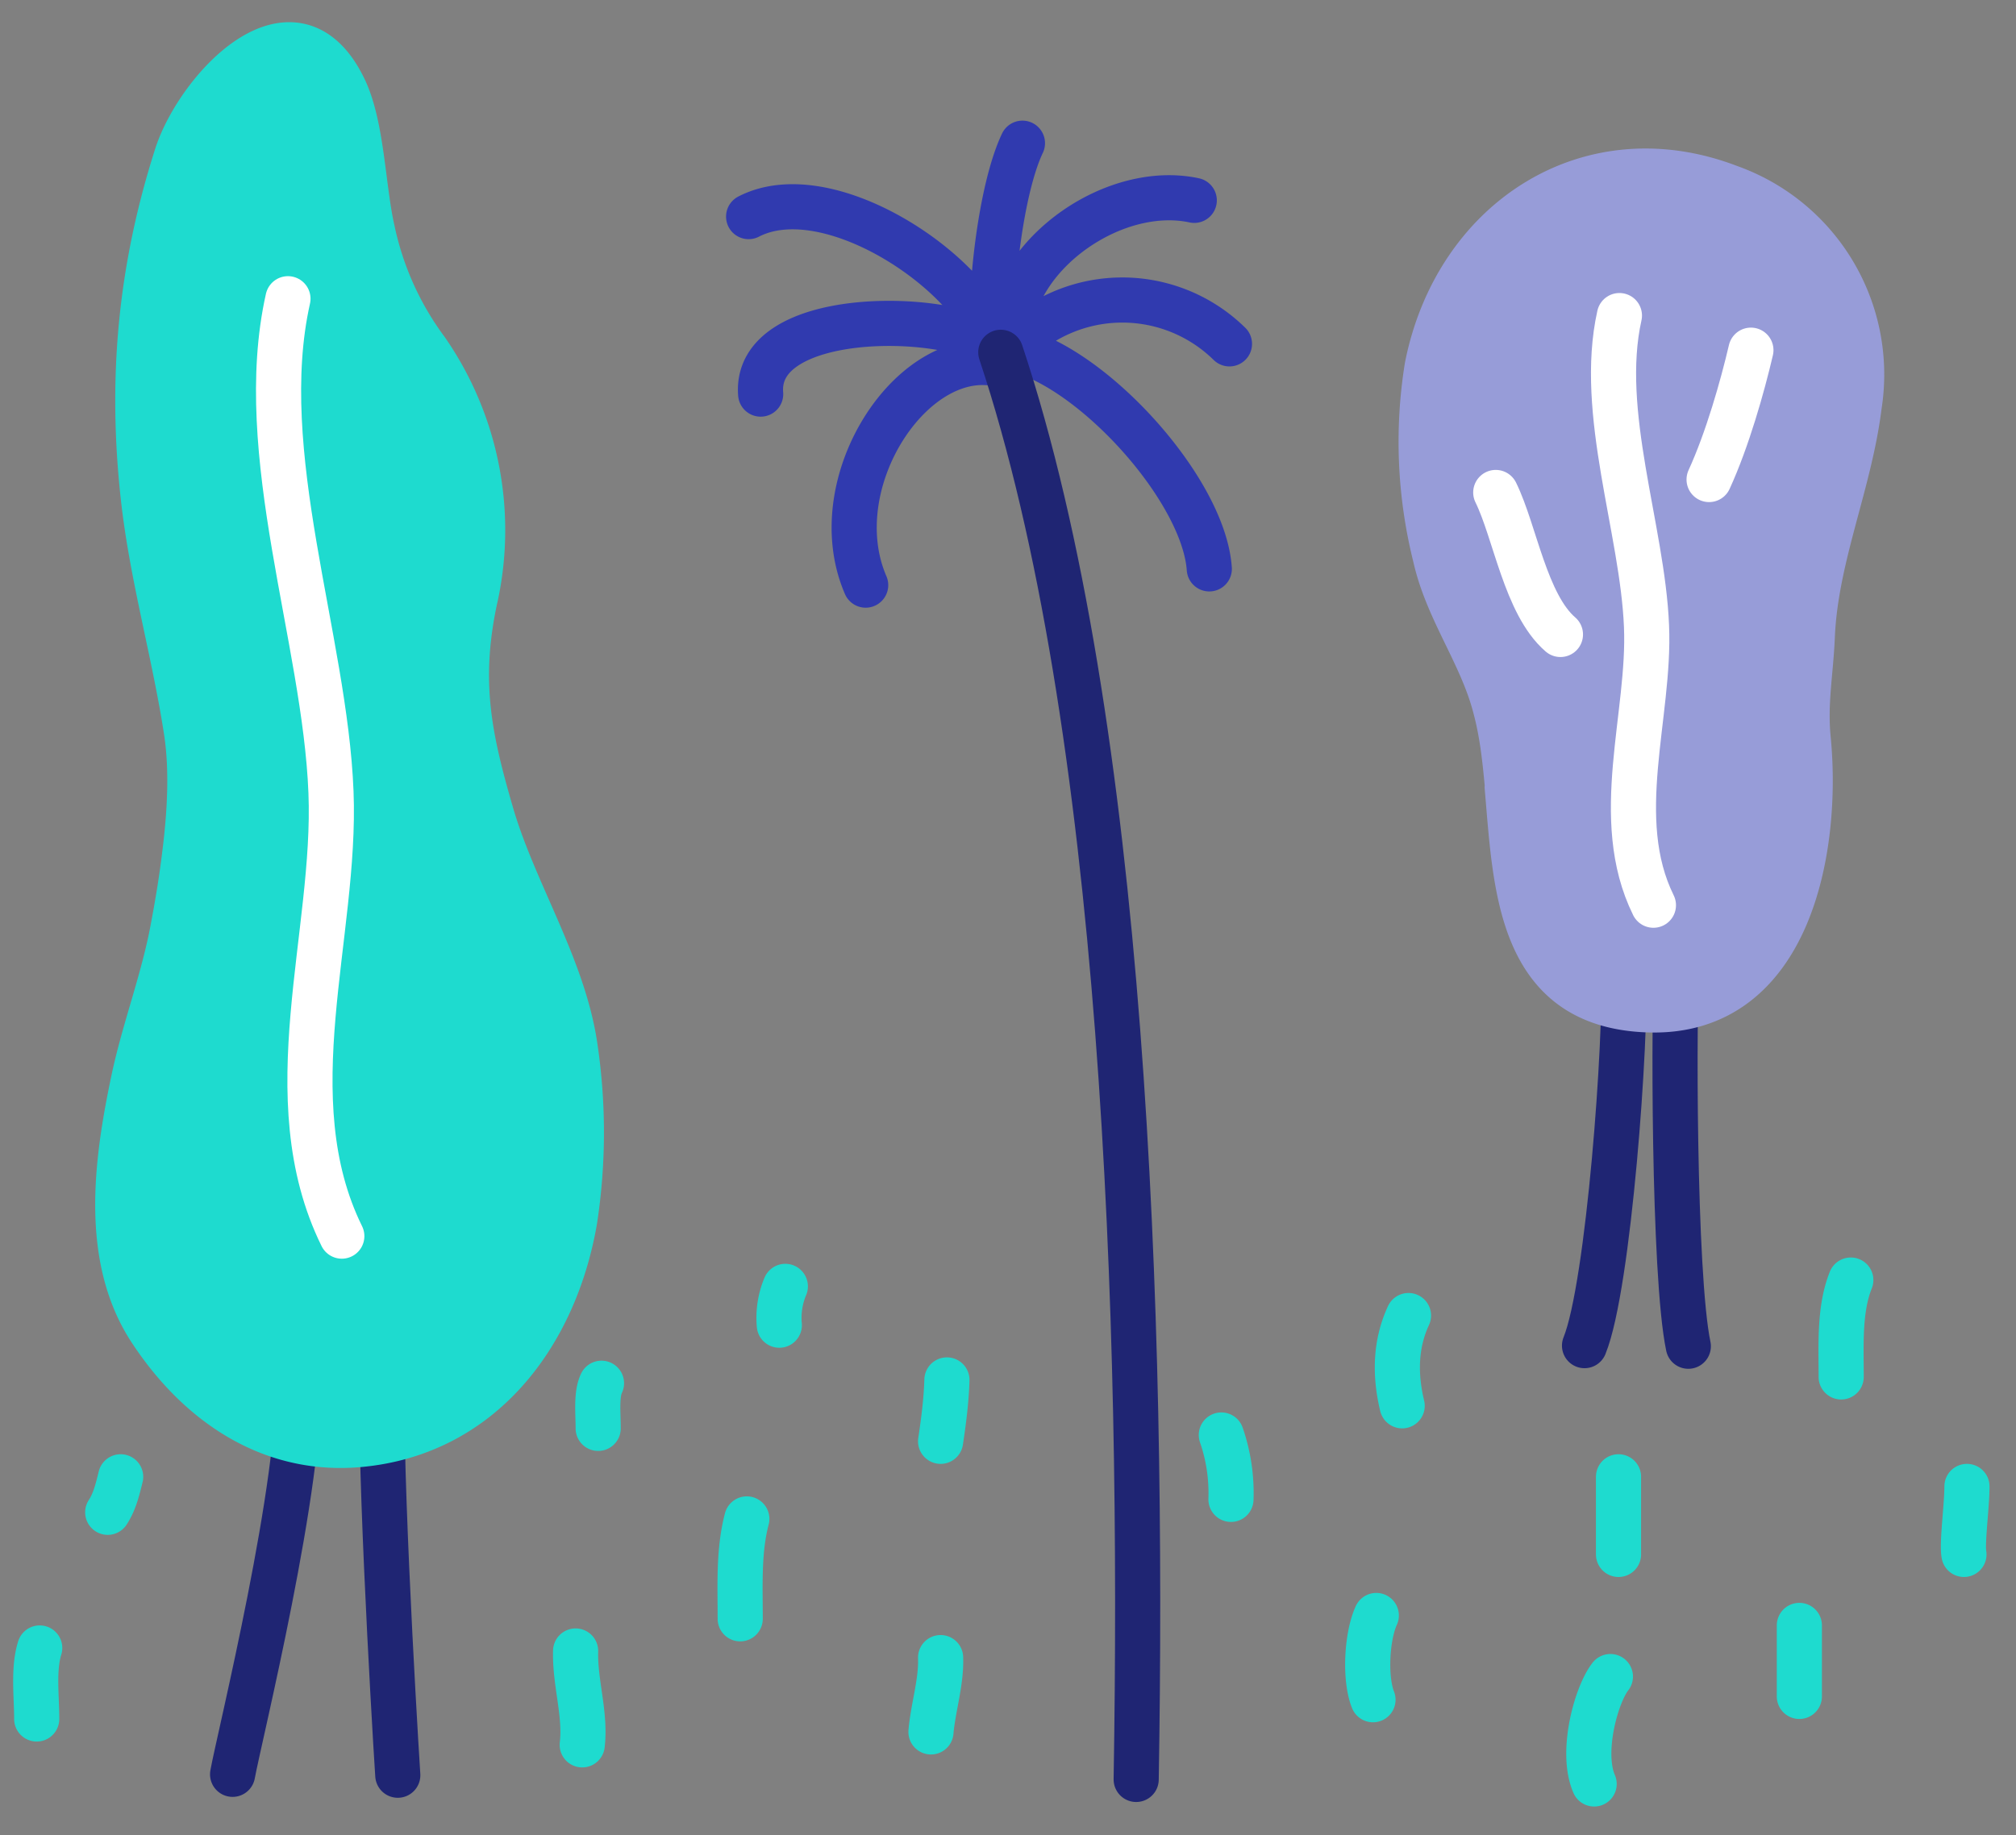 <svg width="67" height="61" fill="none" xmlns="http://www.w3.org/2000/svg"><rect width="100%" height="100%" fill="#808080" stroke="none"/><path d="M33.49 11.56c2.62.42 6.51 4.64 6.7 7.35M32.95 11.46c-1.6-1.1-7.9-1.18-7.67 1.64M33.62 11.55a5.08 5.08 0 0 1 7.24-.12M33.57 10.9c.26-2.55 3.5-4.8 6.12-4.24M32.88 11.08c-1.04-2.34-5.48-5.18-8-3.88M33 11.38c-.13-1.68.26-5.11.98-6.62M33.36 12.15c-2.93-.85-6.08 3.85-4.59 7.3" stroke="#303AAF" stroke-width="1.5" stroke-linecap="round" stroke-linejoin="round"/><path d="M33.26 11.71c4.1 12.33 4.76 32.01 4.5 47.44M9.91 45.65c.18 3.48-1.98 12.2-2.18 13.33M12.73 45.2c-.19 2.25.35 11.66.49 13.81" stroke="#1F2573" stroke-width="1.5" stroke-linecap="round" stroke-linejoin="round"/><path fill-rule="evenodd" clip-rule="evenodd" d="M6.13 28.46c.18-1.4.26-2.85.07-4.12-.4-2.63-1.15-5.19-1.44-7.83-.43-3.91-.1-7.56 1.12-11.36.72-2.2 3.9-5.65 5.56-2.2.6 1.25.62 3.34.94 4.72a10.2 10.2 0 0 0 1.79 3.97 10.5 10.5 0 0 1 1.6 8.35c-.56 2.7-.18 4.53.57 7.1.76 2.59 2.41 5.09 2.78 7.77a19.3 19.3 0 0 1-.02 5.7c-.66 3.83-3.12 7.1-7.18 7.46-2.96.26-5.33-1.4-6.9-3.78-1.6-2.41-1.15-5.63-.59-8.3.36-1.72 1-3.35 1.32-5.09.14-.74.28-1.56.38-2.39" fill="#1EDBCF"/><path clip-rule="evenodd" d="M6.13 28.46c.18-1.4.26-2.85.07-4.12-.4-2.63-1.15-5.19-1.44-7.83-.43-3.91-.1-7.56 1.12-11.36.72-2.2 3.9-5.65 5.56-2.2.6 1.25.62 3.34.94 4.72a10.2 10.2 0 0 0 1.79 3.97 10.5 10.5 0 0 1 1.6 8.35c-.56 2.7-.18 4.53.57 7.1.76 2.59 2.41 5.09 2.78 7.77a19.3 19.3 0 0 1-.02 5.7c-.66 3.83-3.12 7.1-7.18 7.46-2.96.26-5.33-1.4-6.9-3.78-1.6-2.41-1.15-5.63-.59-8.3.36-1.72 1-3.35 1.32-5.09.14-.74.28-1.56.38-2.39Z" stroke="#1EDBCF" stroke-width="1.5" stroke-linecap="round" stroke-linejoin="round"/><path d="M11.36 41.09C9.1 36.5 11.19 31.05 11 26.33c-.2-5.1-2.58-11.27-1.43-16.4" stroke="#fff" stroke-width="1.5" stroke-linecap="round" stroke-linejoin="round"/><path d="M53.96 32.29c.1 2.19-.49 10.45-1.3 12.44M55.73 32c-.11 1.42-.12 10.37.38 12.75" stroke="#1F2573" stroke-width="1.5" stroke-linecap="round" stroke-linejoin="round"/><path fill-rule="evenodd" clip-rule="evenodd" d="M50.1 26.16c-.08-.88-.17-1.76-.4-2.62-.45-1.78-1.6-3.24-2-5.04a15.72 15.72 0 0 1-.27-6.31c.96-4.86 5.37-7.76 10.04-5.97a6.61 6.61 0 0 1 4.32 7.26c-.32 2.6-1.45 5.04-1.56 7.68-.05 1.18-.25 2.18-.14 3.36.37 3.68-.62 9.17-5.26 9.05-4.37-.11-4.45-4.1-4.74-7.41" fill="#979CD8"/><path clip-rule="evenodd" d="M50.1 26.16c-.08-.88-.17-1.76-.4-2.62-.45-1.78-1.6-3.24-2-5.04a15.72 15.72 0 0 1-.27-6.31c.96-4.86 5.37-7.76 10.04-5.97a6.61 6.61 0 0 1 4.32 7.26c-.32 2.6-1.45 5.04-1.56 7.68-.05 1.18-.25 2.18-.14 3.36.37 3.68-.62 9.17-5.26 9.05-4.37-.11-4.45-4.1-4.74-7.41Z" stroke="#979CD8" stroke-width="1.5" stroke-linecap="round" stroke-linejoin="round"/><path d="M54.95 30.09c-1.42-2.88-.1-6.32-.23-9.28-.13-3.21-1.62-7.1-.9-10.32M56.8 15.94c.61-1.33 1.11-3.1 1.39-4.3M51.86 21.09c-1.16-1-1.51-3.42-2.15-4.72" stroke="#fff" stroke-width="1.5" stroke-linecap="round" stroke-linejoin="round"/><path d="M61.19 45.77c0-1.05-.07-2.25.32-3.22M53.79 51.67v-2.58M46.6 46.73c-.24-1-.24-2.03.21-3M40.91 49.84a5.9 5.9 0 0 0-.32-2.14M45.63 56.5c-.28-.7-.21-2.1.11-2.8M52.98 59.3c-.46-1.06.07-2.97.54-3.57M59.8 56.39v-2.36M30.94 57.57c.07-.81.35-1.66.32-2.47M19.35 58c.12-1.03-.25-2.07-.22-3.12M24.6 53.81c0-1.1-.06-2.26.22-3.32M19.88 47.48c0-.5-.07-1.13.11-1.5M31.26 47.91c.1-.67.19-1.35.21-2.04M25.9 44.05c-.04-.44.03-.89.2-1.29M3.58 50.27c.23-.35.33-.77.43-1.18M1.22 57.14c0-.76-.12-1.65.1-2.36M65.37 49.41c0 .65-.17 1.88-.1 2.26" stroke="#1EDBCF" stroke-width="1.5" stroke-linecap="round" stroke-linejoin="round"/></svg>